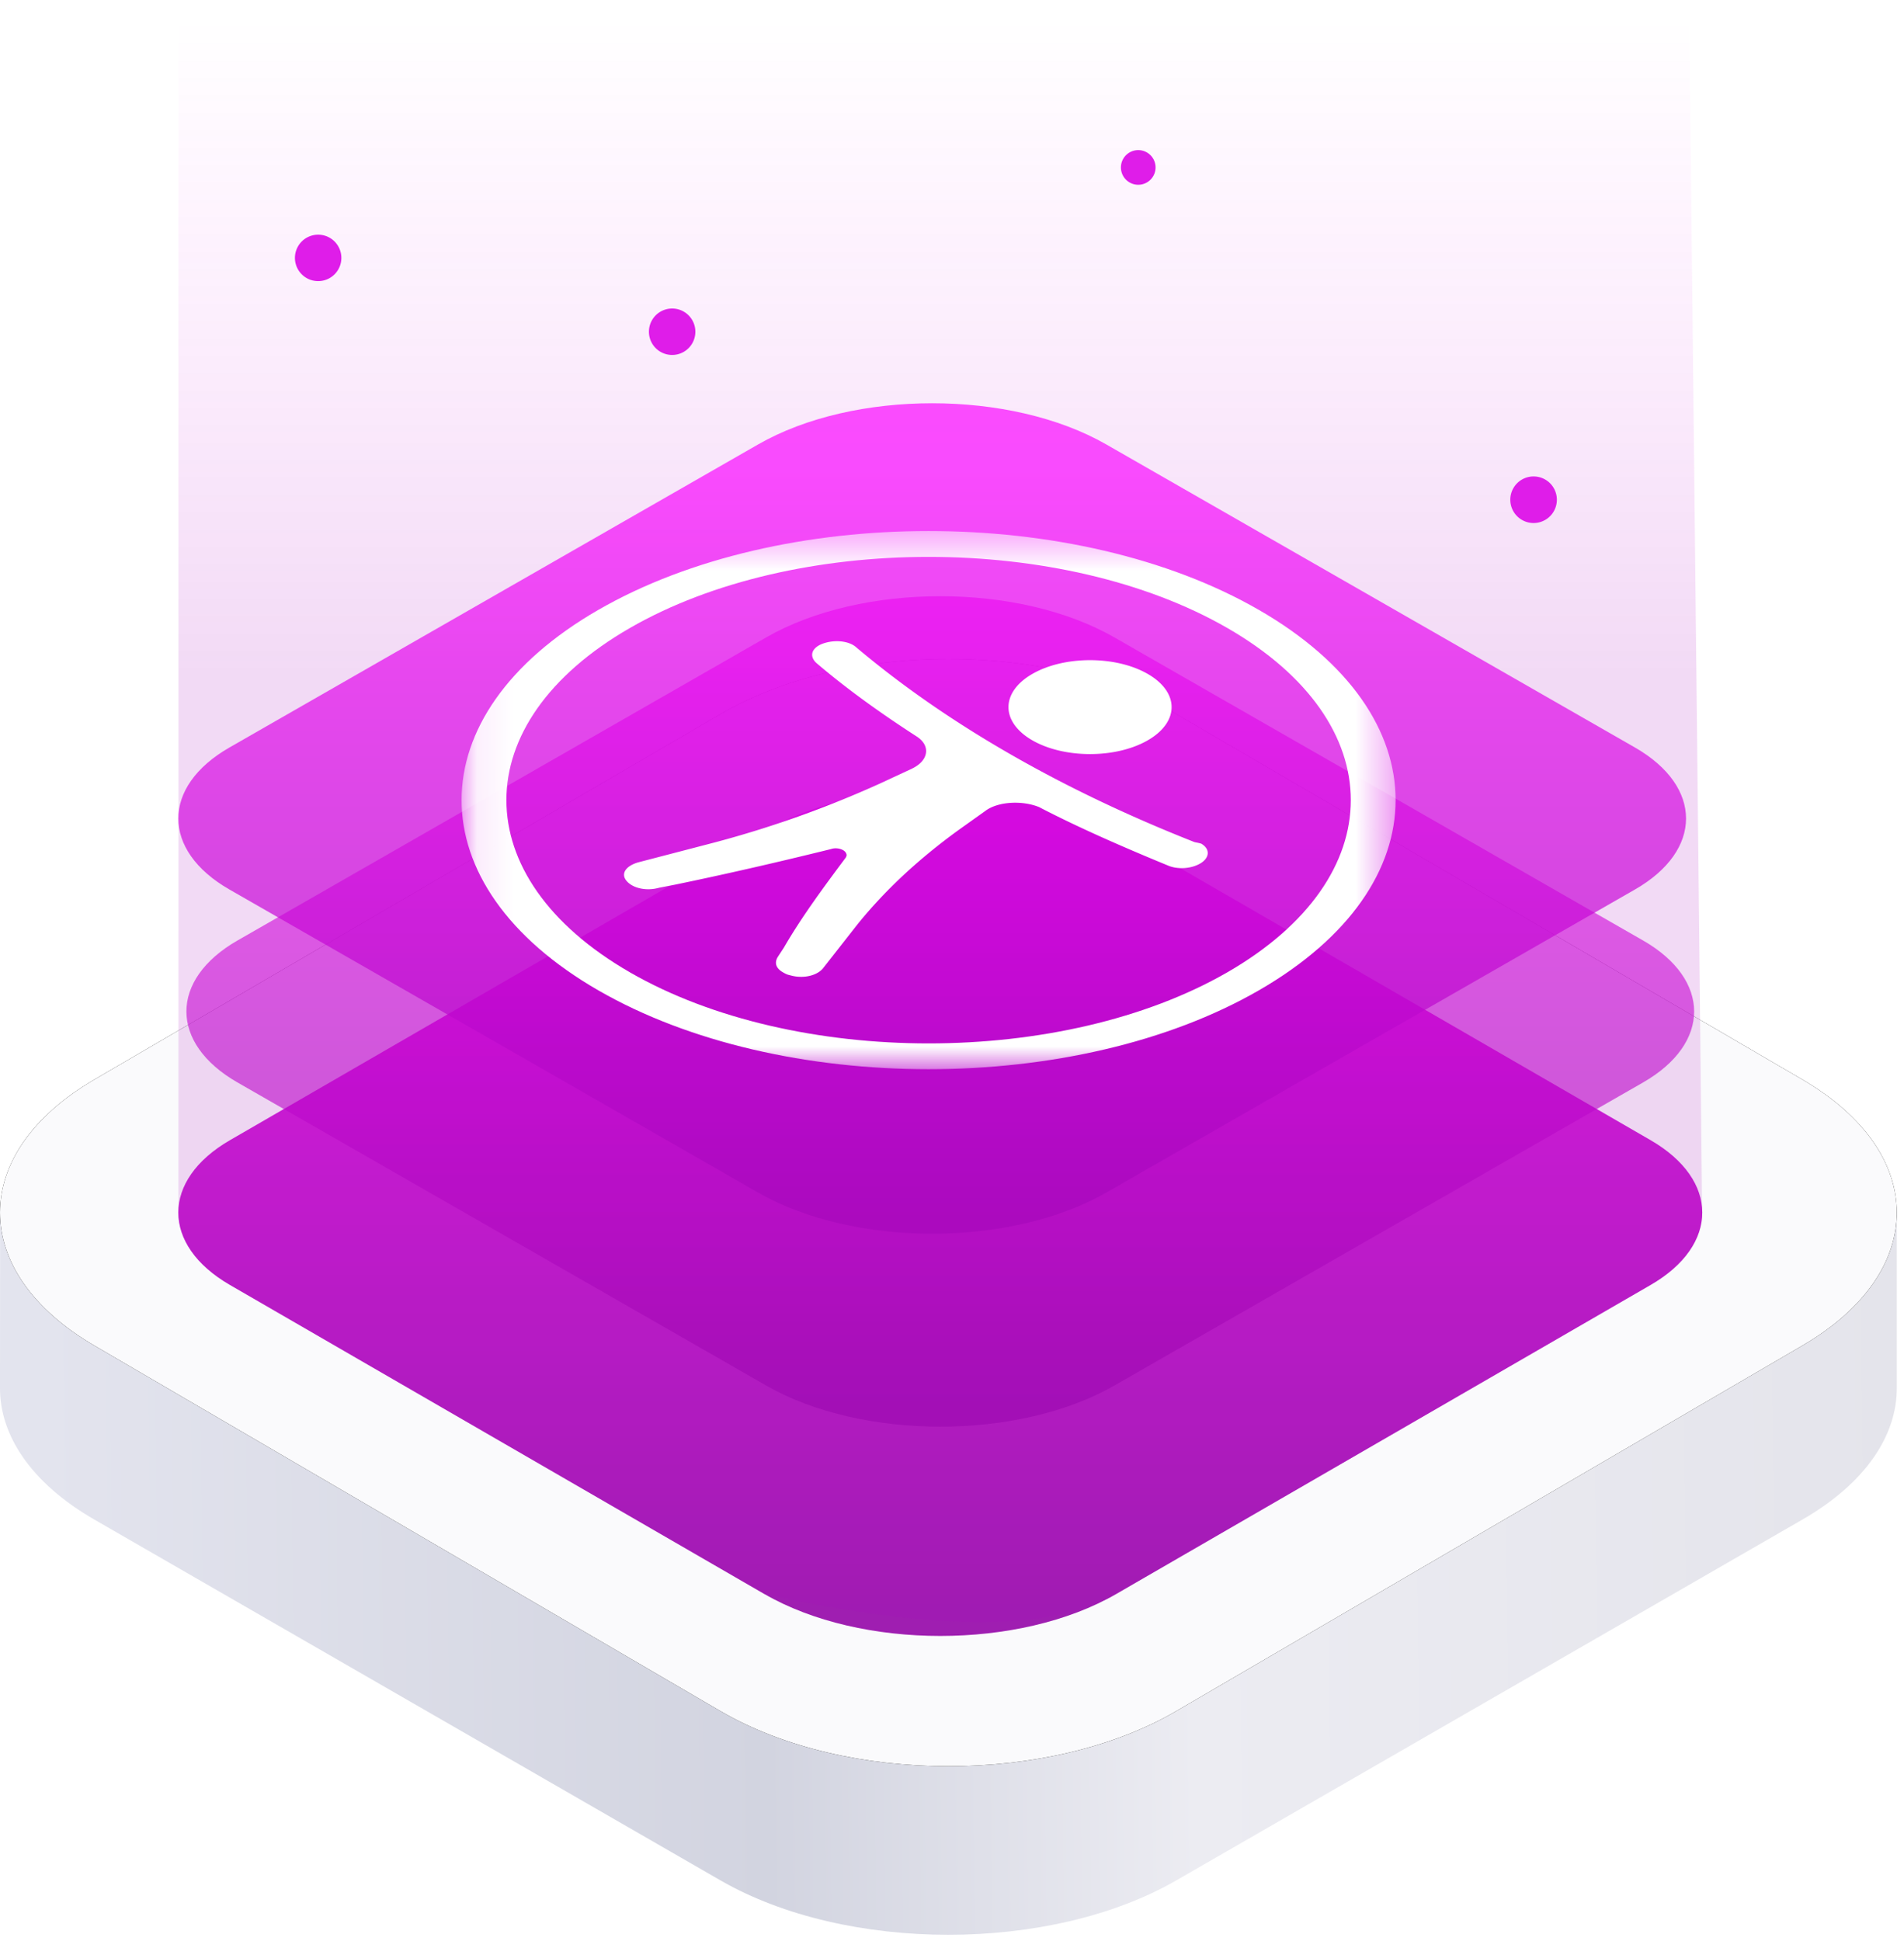 <svg width="52" height="53" viewBox="0 0 52 53" xmlns="http://www.w3.org/2000/svg" xmlns:xlink="http://www.w3.org/1999/xlink"><defs><linearGradient x1="100%" y1="45.766%" x2="2.922%" y2="46.208%" id="a"><stop stop-color="#E4E4EB" offset="0%"/><stop stop-color="#ECECF2" offset="38.324%"/><stop stop-color="#D2D4E0" offset="61.365%"/><stop stop-color="#E3E4EE" offset="100%"/></linearGradient><linearGradient x1="50%" y1="9.836%" x2="50%" y2="94.979%" id="d"><stop stop-color="#FA09FF" offset="0%"/><stop stop-color="#A709BD" offset="100%"/></linearGradient><linearGradient x1="50%" y1="15.869%" x2="50%" y2="50%" id="e"><stop stop-color="#FA09FF" stop-opacity="0" offset="0%"/><stop stop-color="#A709BD" offset="100%"/></linearGradient><linearGradient x1="50%" y1="6.808%" x2="50%" y2="94.979%" id="f"><stop stop-color="#FA09FF" offset="3.434%"/><stop stop-color="#A709BD" offset="100%"/></linearGradient><path d="M19.678 54.722l-17.1-9.981c-3.437-2.006-3.437-5.258 0-7.264l17.1-9.98c3.437-2.007 9.01-2.007 12.446 0l17.1 9.98c3.438 2.006 3.438 5.258 0 7.264l-17.1 9.98c-3.437 2.007-9.009 2.007-12.446 0z" id="c"/><path id="g" d="M8.084 4.426h25.51v14.695H8.084z"/><filter x="0%" y="0%" width="100%" height="100%" filterUnits="objectBoundingBox" id="b"><feOffset in="SourceAlpha" result="shadowOffsetOuter1"/><feColorMatrix values="0 0 0 0 1 0 0 0 0 1 0 0 0 0 1 0 0 0 0.443 0" in="shadowOffsetOuter1"/></filter></defs><g fill="none" fill-rule="evenodd"><path d="M51.803 41.175v4.705c.012 1.306-.848 2.615-2.578 3.612l-17.1 9.852c-3.438 1.98-9.01 1.98-12.447 0l-17.1-9.852C.848 48.495-.012 47.186 0 45.88l.003-4.771" fill="url(#a)" transform="translate(0 -8)"/><g transform="translate(0 -8)"><use fill="#000" filter="url(#b)" xlink:href="#c"/><use fill="#FAFAFC" xlink:href="#c"/></g><path d="M20.874 51.523L6.28 43.085c-1.88-1.087-1.88-2.865 0-3.952l14.594-8.438c2.643-1.528 6.969-1.528 9.611 0l14.595 8.438c1.88 1.087 1.88 2.865 0 3.952l-14.595 8.438c-2.642 1.528-6.968 1.528-9.61 0z" fill="url(#d)" opacity=".9" transform="translate(0 -8)"/><path d="M20.874 43.523L6.28 35.085c-1.88-1.087-1.88-2.865 0-3.952l14.594-8.438c2.643-1.528 6.969-1.528 9.611 0l14.595 8.438c1.88 1.087 1.88 2.865 0 3.952l-14.595 8.438c-2.642 1.528-6.968 1.528-9.61 0z" fill-opacity=".1" fill="#000" opacity=".9"/><path d="M20.874 51.523L6.28 43.085c-.978-.566-1.447-1.319-1.407-2.064.003-.059.003-13.663 0-40.814h41.174c.296 27.28.443 40.952.439 41.012-.046.68-.515 1.35-1.406 1.866l-14.595 8.438c-1.761 1.019-4.965 1.019-9.61 0z" fill="url(#e)" opacity=".148" transform="translate(0 -8)"/><path d="M8.69 7.676a.634.634 0 10-.002-1.268.634.634 0 00.002 1.268zM18.358 9.692a.634.634 0 10-.002-1.268.634.634 0 00.002 1.268zM41.884 14.281a.636.636 0 10-.001-1.272.636.636 0 00.001 1.272zM31.087 5.045a.473.473 0 10-.001-.946.473.473 0 00.001.946z" fill="#DF1DE9"/><path d="M20.925 45.832L6.486 37.556c-1.86-1.066-1.86-2.81 0-3.876l14.44-8.276c2.614-1.499 6.894-1.499 9.508 0l14.44 8.276c1.859 1.066 1.859 2.81 0 3.876l-14.44 8.276c-2.614 1.498-6.894 1.498-9.509 0" fill="url(#f)" opacity=".6" transform="translate(0 -8)"/><path d="M20.925 37.832L6.486 29.556c-1.86-1.066-1.86-2.81 0-3.876l14.44-8.276c2.614-1.499 6.894-1.499 9.508 0l14.44 8.276c1.859 1.066 1.859 2.81 0 3.876l-14.44 8.276c-2.614 1.498-6.894 1.498-9.509 0" fill-opacity=".1" fill="#000" opacity=".4"/><g transform="translate(4.522 10.074)"><path d="M16.182 22.489L1.743 14.213c-1.86-1.066-1.86-2.81 0-3.876l14.44-8.276c2.614-1.499 6.893-1.499 9.508 0l14.44 8.276c1.859 1.066 1.859 2.81 0 3.876l-14.44 8.276c-2.615 1.498-6.894 1.498-9.509 0" fill="url(#f)" opacity=".7"/><path d="M26.823 8.327c.87.5.87 1.313 0 1.814-.87.5-2.28.5-3.15 0-.87-.501-.87-1.314 0-1.814.87-.501 2.28-.501 3.15 0M28.082 12.912c-3.635-1.435-6.756-3.233-9.219-5.311-.2-.181-.6-.215-.915-.1-.315.116-.373.347-.172.529.83.709 1.775 1.385 2.748 2.012.372.247.315.643-.114.858l-.029.016-.888.412a28.863 28.863 0 01-4.494 1.6l-2.09.544c-.344.1-.487.314-.315.511.171.199.543.28.887.182l.43-.083c1.431-.296 2.862-.626 4.265-.973.144-.05.344 0 .401.099.029.05.029.082 0 .133-.601.807-1.202 1.615-1.689 2.457l-.172.263c-.086.149-.057.297.144.413.057.033.114.066.2.082.343.1.716.016.888-.181l.944-1.204c.745-.924 1.66-1.781 2.777-2.59l.716-.51c.344-.265 1.031-.297 1.489-.1l.029.017c1.087.56 2.261 1.072 3.464 1.567.258.115.63.099.888-.05.257-.148.286-.396.028-.544-.115-.033-.172-.033-.2-.05" fill="#FFF"/><mask id="h" fill="#fff"><use xlink:href="#g"/></mask><path d="M12.68 16.474c-4.496-2.59-4.496-6.812 0-9.4 4.495-2.59 11.824-2.59 16.319 0 4.494 2.588 4.494 6.81 0 9.4-4.495 2.589-11.824 2.589-16.32 0m17.178-9.896c-4.981-2.87-13.055-2.87-18.037 0-4.981 2.87-4.981 7.52 0 10.39 4.982 2.87 13.056 2.87 18.037 0 4.982-2.87 4.982-7.52 0-10.39" fill="#FFF" mask="url(#h)"/></g></g></svg>